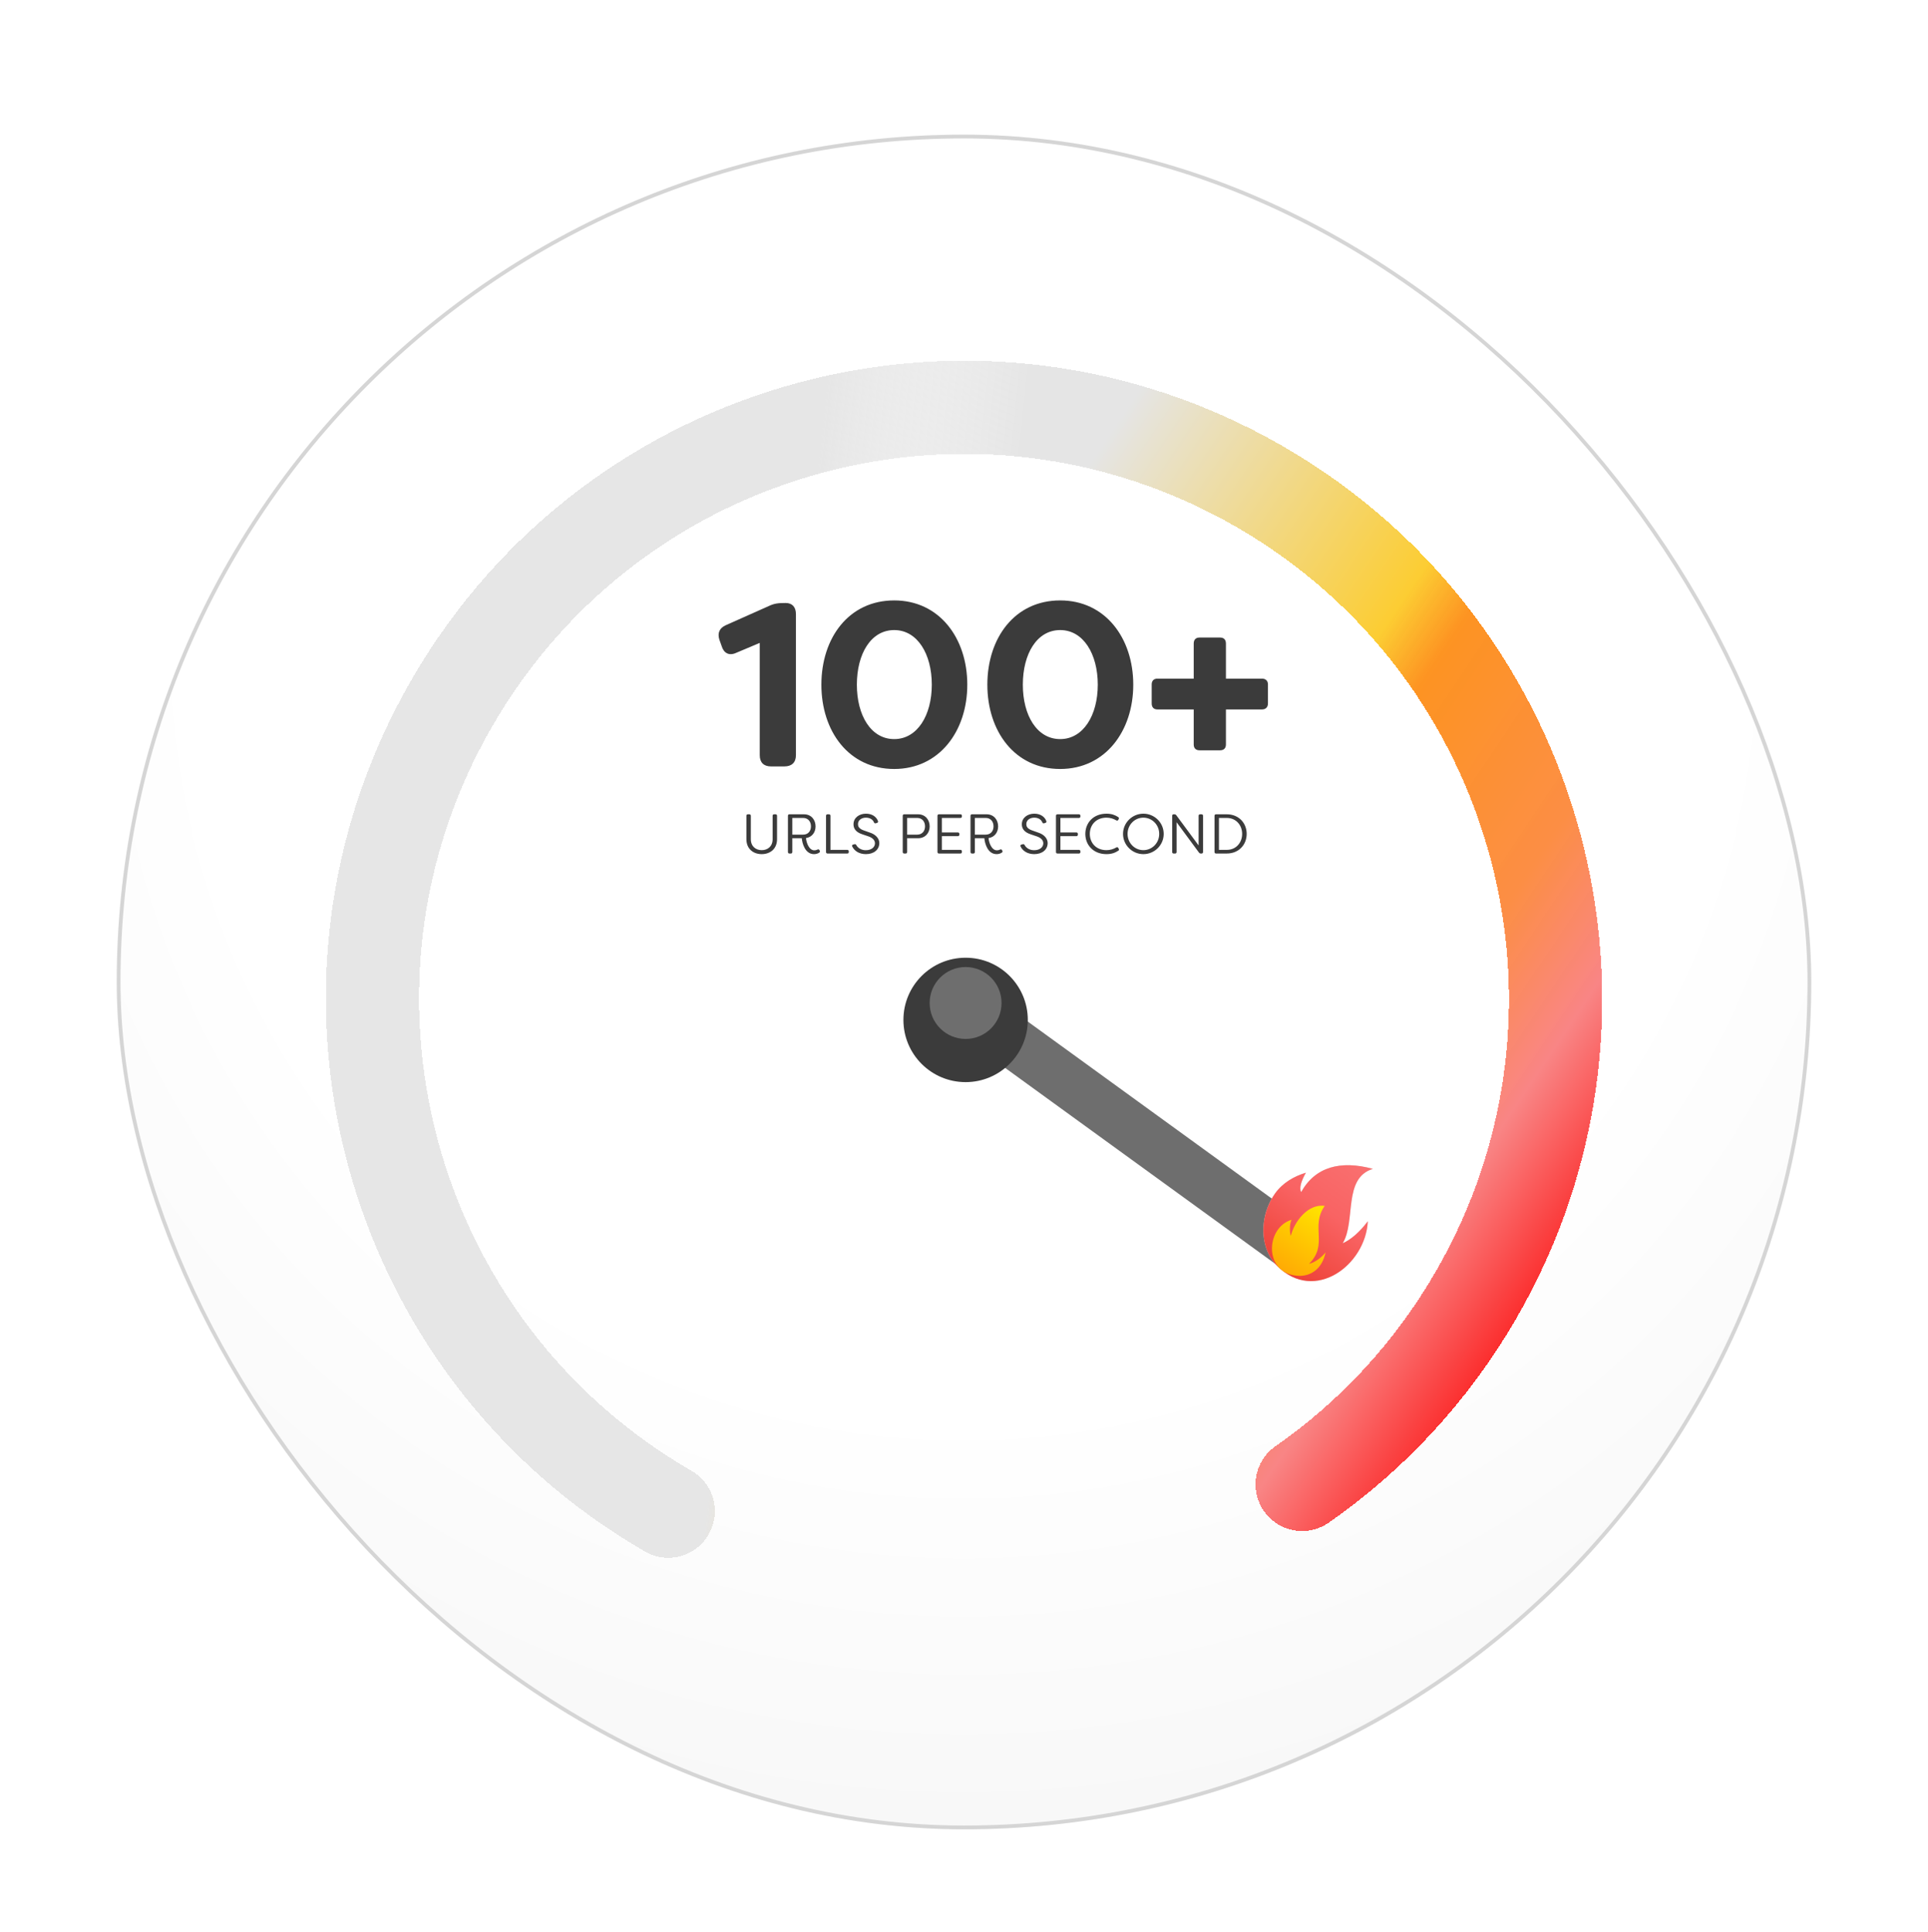 <svg width="512" height="513" viewBox="0 0 512 513" fill="none" xmlns="http://www.w3.org/2000/svg">
<g filter="url(#filter0_d_100_126)">
<rect x="31" y="31.756" width="450" height="450" rx="225" fill="#F8F8F8"/>
<rect x="31" y="31.756" width="450" height="450" rx="225" fill="url(#paint0_radial_100_126)"/>
<rect x="31.5" y="32.256" width="449" height="449" rx="224.5" stroke="#D5D5D5"/>
<g filter="url(#filter1_d_100_126)">
<path d="M177.466 392.782C102.341 349.408 76.601 253.346 119.974 178.221C163.348 103.096 259.41 77.357 334.535 120.73C409.66 164.104 435.399 260.166 392.026 335.291C380.091 355.962 364.167 372.894 345.788 385.676" stroke="url(#paint1_linear_100_126)" stroke-width="24.74" stroke-linecap="round" shape-rendering="crispEdges"/>
<path d="M177.466 392.782C102.341 349.408 76.601 253.346 119.974 178.221C163.348 103.096 259.41 77.357 334.535 120.73C409.66 164.104 435.399 260.166 392.026 335.291C380.091 355.962 364.167 372.894 345.788 385.676" stroke="url(#paint2_linear_100_126)" stroke-width="24.74" stroke-linecap="round" shape-rendering="crispEdges"/>
</g>
<g filter="url(#filter2_d_100_126)">
<line x1="262.724" y1="263.691" x2="344.343" y2="322.9" stroke="#6E6E6E" stroke-width="13.494" stroke-linecap="round"/>
<g filter="url(#filter3_d_100_126)">
<circle cx="16.517" cy="16.517" r="16.517" transform="matrix(1 0 0 -1 239.911 274.353)" fill="#3B3B3B"/>
</g>
<circle cx="9.546" cy="9.546" r="9.546" transform="matrix(1 0 0 -1 246.881 267.383)" fill="#6E6E6E"/>
</g>
<path d="M202.292 222.806C200.075 222.806 198.215 221.452 198.215 218.833V212.629C198.215 212.376 198.364 212.228 198.617 212.228H198.989C199.242 212.228 199.391 212.376 199.391 212.629V218.833C199.391 220.782 200.729 221.749 202.292 221.749C203.839 221.749 205.178 220.782 205.178 218.833V212.629C205.178 212.376 205.327 212.228 205.58 212.228H205.952C206.204 212.228 206.353 212.376 206.353 212.629V218.833C206.353 221.452 204.479 222.806 202.292 222.806ZM216.179 222.806C213.769 222.806 213.025 219.89 212.921 218.58H210.407V222.24C210.407 222.493 210.258 222.642 210.02 222.642H209.633C209.395 222.642 209.246 222.493 209.246 222.24V212.629C209.246 212.376 209.38 212.228 209.633 212.228H213.516C215.465 212.228 216.581 213.715 216.581 215.441C216.581 217.003 215.643 218.313 214.037 218.536C214.126 219.741 214.84 221.794 216.253 221.794C216.536 221.794 216.819 221.734 217.072 221.601C217.31 221.482 217.473 221.496 217.607 221.734L217.682 221.868C217.786 222.077 217.771 222.27 217.563 222.404C217.146 222.687 216.64 222.806 216.179 222.806ZM210.407 217.628H213.293C214.587 217.628 215.361 216.691 215.361 215.426C215.361 214.162 214.587 213.195 213.293 213.195H210.407V217.628ZM219.76 222.642C219.507 222.642 219.358 222.493 219.358 222.24V212.629C219.358 212.376 219.507 212.228 219.76 212.228H220.132C220.385 212.228 220.534 212.376 220.534 212.629V221.675H225.012C225.25 221.675 225.399 221.824 225.399 222.062V222.24C225.399 222.493 225.265 222.642 225.012 222.642H219.76ZM229.943 222.806C228.113 222.806 226.833 221.898 226.313 220.753C226.194 220.515 226.313 220.336 226.565 220.262L226.923 220.172C227.161 220.113 227.294 220.202 227.414 220.425C227.8 221.139 228.678 221.764 229.913 221.764C231.445 221.764 232.353 220.946 232.353 219.934C232.353 218.997 231.549 218.417 230.657 218.104L228.991 217.539C227.012 216.899 226.655 215.754 226.655 214.876C226.655 213.12 228.202 212.064 229.958 212.064C231.564 212.064 232.725 212.853 233.156 214.028C233.246 214.266 233.127 214.444 232.888 214.519L232.576 214.608C232.338 214.683 232.189 214.593 232.085 214.355C231.758 213.567 230.969 213.12 229.943 213.12C228.812 213.12 227.845 213.76 227.845 214.846C227.845 215.367 228.024 216.021 229.348 216.498L231.029 217.093C232.561 217.584 233.513 218.67 233.513 219.86C233.513 221.586 232.1 222.806 229.943 222.806ZM243.804 212.228C245.753 212.228 246.884 213.715 246.884 215.441C246.884 217.167 245.738 218.58 243.804 218.58H240.903V222.24C240.903 222.493 240.754 222.642 240.501 222.642H240.129C239.877 222.642 239.728 222.493 239.728 222.24V212.629C239.728 212.376 239.877 212.228 240.129 212.228H243.804ZM243.581 217.628C244.875 217.628 245.649 216.691 245.649 215.426C245.649 214.162 244.875 213.195 243.581 213.195H240.903V217.628H243.581ZM255.053 213.195H250.129V217.048H254.369C254.622 217.048 254.771 217.197 254.771 217.45V217.628C254.771 217.881 254.622 218.03 254.369 218.03H250.129V221.675H255.053C255.306 221.675 255.44 221.824 255.44 222.062V222.24C255.44 222.493 255.306 222.642 255.053 222.642H249.355C249.102 222.642 248.954 222.493 248.954 222.24V212.629C248.954 212.376 249.102 212.228 249.355 212.228H255.053C255.306 212.228 255.44 212.376 255.44 212.629V212.808C255.44 213.046 255.306 213.195 255.053 213.195ZM264.662 222.806C262.252 222.806 261.508 219.89 261.404 218.58H258.89V222.24C258.89 222.493 258.741 222.642 258.503 222.642H258.116C257.878 222.642 257.729 222.493 257.729 222.24V212.629C257.729 212.376 257.863 212.228 258.116 212.228H261.999C263.948 212.228 265.064 213.715 265.064 215.441C265.064 217.003 264.126 218.313 262.52 218.536C262.609 219.741 263.323 221.794 264.736 221.794C265.019 221.794 265.302 221.734 265.555 221.601C265.793 221.482 265.956 221.496 266.09 221.734L266.165 221.868C266.269 222.077 266.254 222.27 266.046 222.404C265.629 222.687 265.123 222.806 264.662 222.806ZM258.89 217.628H261.776C263.07 217.628 263.844 216.691 263.844 215.426C263.844 214.162 263.07 213.195 261.776 213.195H258.89V217.628ZM274.648 222.806C272.818 222.806 271.539 221.898 271.018 220.753C270.899 220.515 271.018 220.336 271.271 220.262L271.628 220.172C271.866 220.113 272 220.202 272.119 220.425C272.506 221.139 273.384 221.764 274.618 221.764C276.151 221.764 277.058 220.946 277.058 219.934C277.058 218.997 276.255 218.417 275.362 218.104L273.696 217.539C271.717 216.899 271.36 215.754 271.36 214.876C271.36 213.12 272.907 212.064 274.663 212.064C276.27 212.064 277.43 212.853 277.862 214.028C277.951 214.266 277.832 214.444 277.594 214.519L277.282 214.608C277.043 214.683 276.895 214.593 276.791 214.355C276.463 213.567 275.675 213.12 274.648 213.12C273.517 213.12 272.55 213.76 272.55 214.846C272.55 215.367 272.729 216.021 274.053 216.498L275.734 217.093C277.267 217.584 278.219 218.67 278.219 219.86C278.219 221.586 276.805 222.806 274.648 222.806ZM286.523 213.195H281.599V217.048H285.839C286.092 217.048 286.24 217.197 286.24 217.45V217.628C286.24 217.881 286.092 218.03 285.839 218.03H281.599V221.675H286.523C286.776 221.675 286.91 221.824 286.91 222.062V222.24C286.91 222.493 286.776 222.642 286.523 222.642H280.825C280.572 222.642 280.423 222.493 280.423 222.24V212.629C280.423 212.376 280.572 212.228 280.825 212.228H286.523C286.776 212.228 286.91 212.376 286.91 212.629V212.808C286.91 213.046 286.776 213.195 286.523 213.195ZM293.845 222.806C290.304 222.806 288.221 220.336 288.221 217.435C288.221 214.534 290.304 212.064 293.845 212.064C295.169 212.064 296.121 212.421 296.94 212.957C297.148 213.091 297.192 213.269 297.088 213.492L296.984 213.686C296.865 213.909 296.672 213.968 296.434 213.834C295.734 213.418 294.827 213.12 293.845 213.12C291.033 213.12 289.412 215.099 289.412 217.435C289.412 219.771 291.033 221.749 293.845 221.749C294.827 221.749 295.734 221.452 296.434 221.035C296.672 220.901 296.865 220.961 296.984 221.184L297.088 221.377C297.192 221.601 297.178 221.764 297.014 221.868C296.181 222.434 295.214 222.806 293.845 222.806ZM303.632 222.806C300.671 222.806 298.231 220.396 298.231 217.435C298.231 214.474 300.671 212.064 303.632 212.064C306.607 212.064 309.033 214.474 309.033 217.435C309.033 220.396 306.607 222.806 303.632 222.806ZM303.632 221.749C305.938 221.749 307.842 219.86 307.842 217.435C307.842 215.01 305.938 213.12 303.632 213.12C301.326 213.12 299.436 215.01 299.436 217.435C299.436 219.86 301.326 221.749 303.632 221.749ZM311.684 222.642C311.431 222.642 311.283 222.493 311.283 222.24V212.629C311.283 212.376 311.431 212.228 311.684 212.228H311.878C312.071 212.228 312.235 212.302 312.369 212.466L318.305 220.5V212.629C318.305 212.376 318.454 212.228 318.707 212.228H319.093C319.331 212.228 319.48 212.376 319.48 212.629V222.24C319.48 222.493 319.346 222.642 319.093 222.642H318.9C318.692 222.642 318.528 222.568 318.409 222.404L312.458 214.34V222.24C312.458 222.493 312.309 222.642 312.056 222.642H311.684ZM322.93 222.642C322.677 222.642 322.528 222.493 322.528 222.24V212.629C322.528 212.376 322.677 212.228 322.93 212.228H325.786C328.985 212.228 331.068 214.563 331.068 217.435C331.068 220.306 328.985 222.642 325.786 222.642H322.93ZM323.703 221.675H325.786C328.241 221.675 329.863 219.771 329.863 217.435C329.863 215.099 328.241 213.195 325.786 213.195H323.703V221.675Z" fill="#3B3B3B"/>
<path d="M204.734 199.514C202.812 199.514 201.758 198.46 201.758 196.539V166.718L195.434 169.384C193.636 170.19 192.21 169.446 191.652 167.586L191.032 165.85C190.474 164.052 191.094 162.75 192.768 162.006L204.176 156.923C205.602 156.241 206.656 156.117 208.639 156.117C210.375 156.117 211.367 157.171 211.367 159.093V196.539C211.367 198.46 210.251 199.514 208.329 199.514H204.734ZM237.469 200.196C225.379 200.196 218.126 190.153 218.126 177.816C218.126 165.416 225.379 155.435 237.469 155.435C249.434 155.435 256.874 165.416 256.874 177.816C256.874 190.153 249.434 200.196 237.469 200.196ZM237.469 192.261C243.606 192.261 247.45 185.937 247.45 177.816C247.45 169.632 243.606 163.308 237.469 163.308C231.269 163.308 227.549 169.632 227.549 177.816C227.549 185.937 231.269 192.261 237.469 192.261ZM281.545 200.196C269.455 200.196 262.202 190.153 262.202 177.816C262.202 165.416 269.455 155.435 281.545 155.435C293.51 155.435 300.949 165.416 300.949 177.816C300.949 190.153 293.51 200.196 281.545 200.196ZM281.545 192.261C287.682 192.261 291.526 185.937 291.526 177.816C291.526 169.632 287.682 163.308 281.545 163.308C275.345 163.308 271.625 169.632 271.625 177.816C271.625 185.937 275.345 192.261 281.545 192.261ZM318.553 195.237C317.561 195.237 317.003 194.679 317.003 193.687V184.387H307.393C306.401 184.387 305.843 183.829 305.843 182.775V177.754C305.843 176.762 306.401 176.204 307.393 176.204H317.003V166.904C317.003 165.85 317.561 165.292 318.553 165.292H324.008C325 165.292 325.558 165.85 325.558 166.904V176.204H335.106C336.098 176.204 336.718 176.762 336.718 177.754V182.775C336.718 183.829 336.098 184.387 335.106 184.387H325.558V193.687C325.558 194.679 325 195.237 324.008 195.237H318.553Z" fill="#3B3B3B"/>
<g filter="url(#filter4_d_100_126)">
<path fill-rule="evenodd" clip-rule="evenodd" d="M345.525 308.064C349.246 301.342 355.99 299.539 364.583 301.88C356.561 304.341 360.139 315.702 356.577 321.635C358.787 320.637 360.97 318.761 363.241 315.794C362.669 327.448 349.127 337.563 339.203 327.696C338.291 326.791 337.527 325.758 336.965 324.628C334.411 319.526 335.345 313.01 338.579 308.446C340.64 305.538 343.723 303.824 346.795 302.902C345.578 305.074 344.969 306.906 345.525 308.064Z" fill="#D9D9D9"/>
<path fill-rule="evenodd" clip-rule="evenodd" d="M345.525 308.064C349.246 301.342 355.99 299.539 364.583 301.88C356.561 304.341 360.139 315.702 356.577 321.635C358.787 320.637 360.97 318.761 363.241 315.794C362.669 327.448 349.127 337.563 339.203 327.696C338.291 326.791 337.527 325.758 336.965 324.628C334.411 319.526 335.345 313.01 338.579 308.446C340.64 305.538 343.723 303.824 346.795 302.902C345.578 305.074 344.969 306.906 345.525 308.064Z" fill="url(#paint3_linear_100_126)"/>
<path fill-rule="evenodd" clip-rule="evenodd" d="M342.791 319.646C343.755 315.827 347.345 311.1 351.798 311.706C347.879 317.286 352.856 321.879 347.633 327.098C349.32 326.701 350.994 325.341 352.027 324.061C351.103 328.514 348.01 330.408 344.911 330.292C335.486 329.94 335.992 317.472 342.996 315.404C342.367 316.53 342.503 319.051 342.791 319.646Z" fill="url(#paint4_linear_100_126)"/>
</g>
</g>
<defs>
<filter id="filter0_d_100_126" x="23.8" y="28.556" width="464.4" height="464.4" filterUnits="userSpaceOnUse" color-interpolation-filters="sRGB">
<feFlood flood-opacity="0" result="BackgroundImageFix"/>
<feColorMatrix in="SourceAlpha" type="matrix" values="0 0 0 0 0 0 0 0 0 0 0 0 0 0 0 0 0 0 127 0" result="hardAlpha"/>
<feOffset dy="4"/>
<feGaussianBlur stdDeviation="3.6"/>
<feComposite in2="hardAlpha" operator="out"/>
<feColorMatrix type="matrix" values="0 0 0 0 0 0 0 0 0 0 0 0 0 0 0 0 0 0 0.11 0"/>
<feBlend mode="normal" in2="BackgroundImageFix" result="effect1_dropShadow_100_126"/>
<feBlend mode="normal" in="SourceGraphic" in2="effect1_dropShadow_100_126" result="shape"/>
</filter>
<filter id="filter1_d_100_126" x="82.035" y="87.289" width="347.931" height="326.861" filterUnits="userSpaceOnUse" color-interpolation-filters="sRGB">
<feFlood flood-opacity="0" result="BackgroundImageFix"/>
<feColorMatrix in="SourceAlpha" type="matrix" values="0 0 0 0 0 0 0 0 0 0 0 0 0 0 0 0 0 0 127 0" result="hardAlpha"/>
<feOffset dy="4.498"/>
<feGaussianBlur stdDeviation="2.249"/>
<feComposite in2="hardAlpha" operator="out"/>
<feColorMatrix type="matrix" values="0 0 0 0 0 0 0 0 0 0 0 0 0 0 0 0 0 0 0.25 0"/>
<feBlend mode="normal" in2="BackgroundImageFix" result="effect1_dropShadow_100_126"/>
<feBlend mode="normal" in="SourceGraphic" in2="effect1_dropShadow_100_126" result="shape"/>
</filter>
<filter id="filter2_d_100_126" x="235.413" y="241.32" width="120.176" height="97.324" filterUnits="userSpaceOnUse" color-interpolation-filters="sRGB">
<feFlood flood-opacity="0" result="BackgroundImageFix"/>
<feColorMatrix in="SourceAlpha" type="matrix" values="0 0 0 0 0 0 0 0 0 0 0 0 0 0 0 0 0 0 127 0" result="hardAlpha"/>
<feOffset dy="4.498"/>
<feGaussianBlur stdDeviation="2.249"/>
<feComposite in2="hardAlpha" operator="out"/>
<feColorMatrix type="matrix" values="0 0 0 0 0 0 0 0 0 0 0 0 0 0 0 0 0 0 0.25 0"/>
<feBlend mode="normal" in2="BackgroundImageFix" result="effect1_dropShadow_100_126"/>
<feBlend mode="normal" in="SourceGraphic" in2="effect1_dropShadow_100_126" result="shape"/>
</filter>
<filter id="filter3_d_100_126" x="235.413" y="241.32" width="42.029" height="42.029" filterUnits="userSpaceOnUse" color-interpolation-filters="sRGB">
<feFlood flood-opacity="0" result="BackgroundImageFix"/>
<feColorMatrix in="SourceAlpha" type="matrix" values="0 0 0 0 0 0 0 0 0 0 0 0 0 0 0 0 0 0 127 0" result="hardAlpha"/>
<feOffset dy="4.498"/>
<feGaussianBlur stdDeviation="2.249"/>
<feComposite in2="hardAlpha" operator="out"/>
<feColorMatrix type="matrix" values="0 0 0 0 0 0 0 0 0 0 0 0 0 0 0 0 0 0 0.25 0"/>
<feBlend mode="normal" in2="BackgroundImageFix" result="effect1_dropShadow_100_126"/>
<feBlend mode="normal" in="SourceGraphic" in2="effect1_dropShadow_100_126" result="shape"/>
</filter>
<filter id="filter4_d_100_126" x="331" y="300.905" width="38.081" height="39.781" filterUnits="userSpaceOnUse" color-interpolation-filters="sRGB">
<feFlood flood-opacity="0" result="BackgroundImageFix"/>
<feColorMatrix in="SourceAlpha" type="matrix" values="0 0 0 0 0 0 0 0 0 0 0 0 0 0 0 0 0 0 127 0" result="hardAlpha"/>
<feOffset dy="4.498"/>
<feGaussianBlur stdDeviation="2.249"/>
<feComposite in2="hardAlpha" operator="out"/>
<feColorMatrix type="matrix" values="0 0 0 0 0 0 0 0 0 0 0 0 0 0 0 0 0 0 0.25 0"/>
<feBlend mode="normal" in2="BackgroundImageFix" result="effect1_dropShadow_100_126"/>
<feBlend mode="normal" in="SourceGraphic" in2="effect1_dropShadow_100_126" result="shape"/>
</filter>
<radialGradient id="paint0_radial_100_126" cx="0" cy="0" r="1" gradientUnits="userSpaceOnUse" gradientTransform="translate(256 166.983) rotate(90) scale(314.773)">
<stop offset="0.12" stop-color="white"/>
<stop offset="0.65" stop-color="white"/>
<stop offset="1" stop-color="white" stop-opacity="0"/>
</radialGradient>
<linearGradient id="paint1_linear_100_126" x1="76.627" y1="177.687" x2="379.667" y2="380.337" gradientUnits="userSpaceOnUse">
<stop stop-color="#E5E5E5"/>
<stop offset="0.389" stop-color="#E5E5E5"/>
<stop offset="0.634" stop-color="#FCCD33"/>
<stop offset="0.679" stop-color="#FD901B" stop-opacity="0.969"/>
<stop offset="0.82" stop-color="#FC8C41" stop-opacity="0.98"/>
<stop offset="0.907" stop-color="#F98585"/>
<stop offset="1" stop-color="#FB2929"/>
</linearGradient>
<linearGradient id="paint2_linear_100_126" x1="241.014" y1="397.682" x2="187.786" y2="392.019" gradientUnits="userSpaceOnUse">
<stop stop-color="white" stop-opacity="0"/>
<stop offset="1" stop-color="#E6E6E6"/>
</linearGradient>
<linearGradient id="paint3_linear_100_126" x1="361.385" y1="299.614" x2="340.592" y2="328.955" gradientUnits="userSpaceOnUse">
<stop stop-color="#F97070"/>
<stop offset="0.454" stop-color="#F96363"/>
<stop offset="1" stop-color="#EE4137"/>
</linearGradient>
<linearGradient id="paint4_linear_100_126" x1="352.474" y1="312.185" x2="340.6" y2="328.94" gradientUnits="userSpaceOnUse">
<stop stop-color="#FFE600"/>
<stop offset="1" stop-color="#FFAA04"/>
</linearGradient>
</defs>
</svg>
